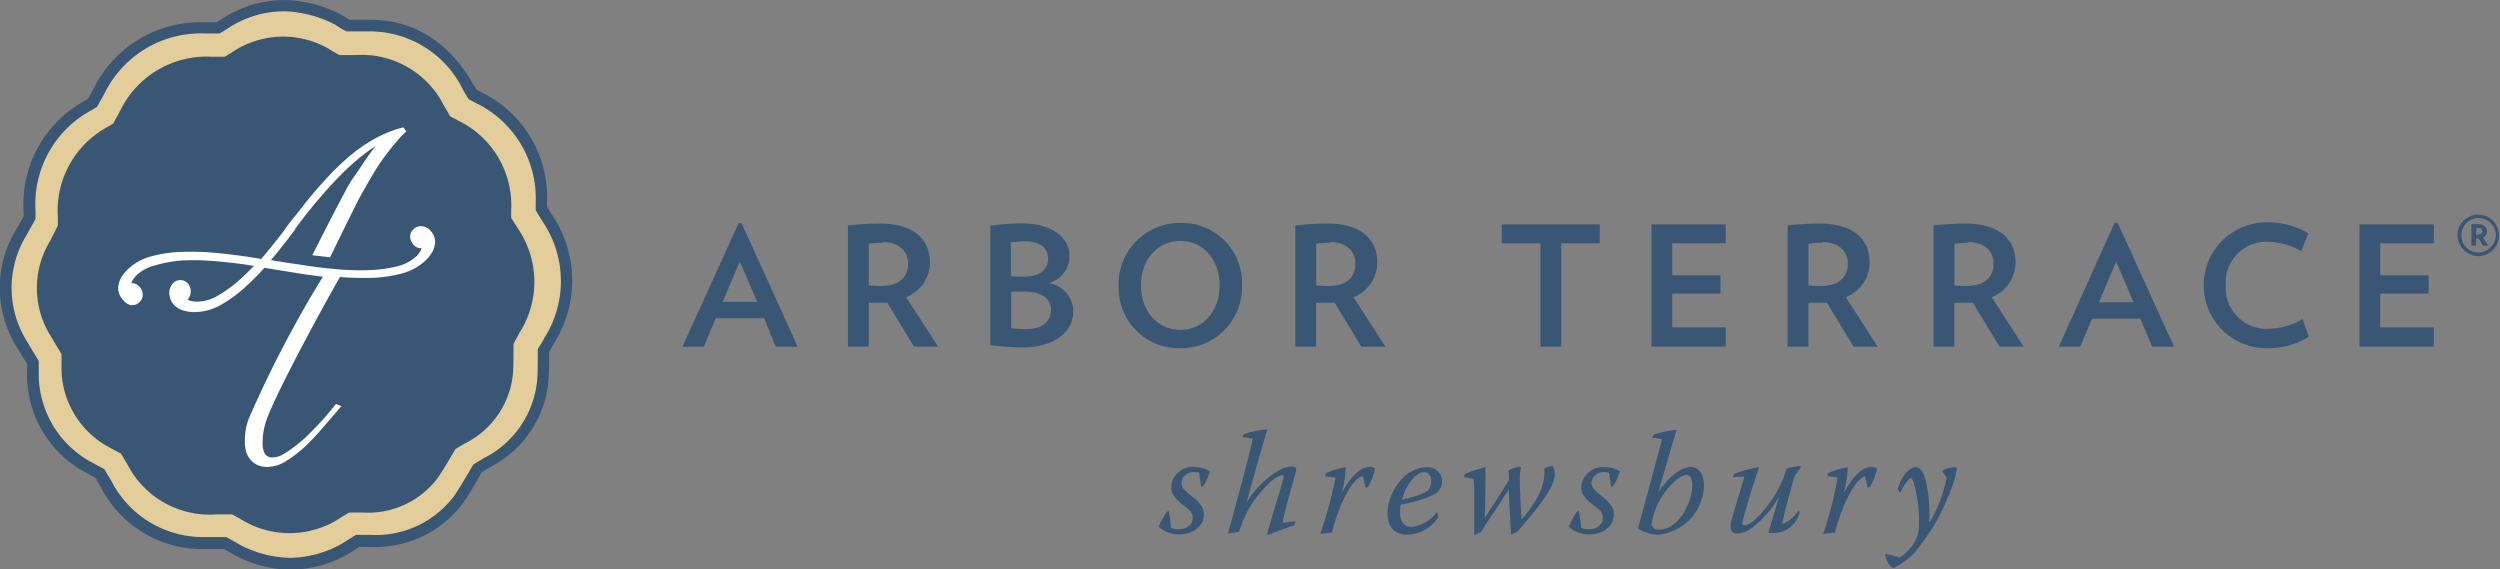 <svg viewBox="0 0 240.67 54.78" xmlns="http://www.w3.org/2000/svg"><rect x="0" y="0" width="240.67" height="54.78" fill="#808080" stroke="none"/><g transform="translate(-22.43 -24.63)"><path d="m49.62 24.91a10.72 10.72 0 0 0 -5.86 1.81l-.49.3h-1.08a11.31 11.31 0 0 0 -10.51 6.23l-.59 1.07-.2.12a11.23 11.23 0 0 0 -5.89 10.61v.46l-.69 1.25a10.63 10.63 0 0 0 .14 11.36l.9 1.49v.74a10.57 10.57 0 0 0 5.8 9.7l.72.41.57 1a10.8 10.8 0 0 0 9.86 5.79h.52 1.24l.6.33a11.64 11.64 0 0 0 5.78 1.65 11.28 11.28 0 0 0 6-1.86l.56-.37h1 .08a10.43 10.43 0 0 0 8.79-4.07c.32-.45.92-1.41 1.81-2.94l.73-.43a10.36 10.36 0 0 0 5.59-7.99c.06-.51.09-1.52.09-3.07l.42-.76a11.19 11.19 0 0 0 -.13-12.3l-.49-.8c0-.21 0-.35 0-.39a11.12 11.12 0 0 0 -6.25-10.51l-.49-.26c-.16-.27-.27-.48-.37-.63l-.36-.67c-2.36-3.58-5.54-5.39-9.48-5.39h-.61c-.09 0-.39 0-1.29 0l-.22-.12-.66-.4a12.29 12.29 0 0 0 -5.54-1.36z" fill="#e3ce9b"/><path d="m49.62 25.71a11.43 11.43 0 0 1 5.07 1.29 9.6 9.6 0 0 0 1.09.65h1.62.6a10 10 0 0 1 8.68 5 16.5 16.5 0 0 0 .86 1.52l.76.41a10.16 10.16 0 0 1 5.7 9.58v.71l.65 1.07a10.21 10.21 0 0 1 .13 11.31c0 .08-.26.45-.58 1 0 1.51 0 2.71-.09 3.26a9.39 9.39 0 0 1 -5.11 7.23l-1 .6c-.85 1.46-1.55 2.62-1.9 3.1a9.43 9.43 0 0 1 -8 3.68h-1.4l-.8.5a10.33 10.33 0 0 1 -5.52 1.71 10.67 10.67 0 0 1 -5.31-1.52l-.86-.48h-1.56-.45a9.9 9.9 0 0 1 -9-5.31c-.07-.13-.34-.58-.73-1.23l-1-.54a9.68 9.68 0 0 1 -5.31-8.87c0-.14 0-.52 0-1-.55-.91-.94-1.55-1.05-1.75a9.71 9.71 0 0 1 -.11-10.39l.85-1.53c0-.41 0-.68 0-.76a10.27 10.27 0 0 1 5.46-9.75l.46-.28c.41-.73.68-1.23.74-1.34a10.35 10.35 0 0 1 9.68-5.73h1.39l.76-.47a9.78 9.78 0 0 1 5.35-1.66m0-1.08a10.89 10.89 0 0 0 -5.93 1.83l-.49.31h-1.16a11.41 11.41 0 0 0 -10.62 6.29l-.59 1.08-.2.12a11.36 11.36 0 0 0 -6 10.73v.46l-.7 1.24a10.75 10.75 0 0 0 .14 11.48c.11.18.44.72.9 1.5v.75a10.67 10.67 0 0 0 5.85 9.8l.74.41.57 1a10.93 10.93 0 0 0 10 5.84h.53 1.25l.6.34a11.8 11.8 0 0 0 5.84 1.66 11.41 11.41 0 0 0 6.09-1.87c.08-.05.26-.17.54-.33h1.09a10.51 10.51 0 0 0 8.86-4.21c.33-.45.93-1.41 1.82-3l.74-.44a10.42 10.42 0 0 0 5.64-8c.06-.52.09-1.54.1-3.11l.42-.77a11.28 11.28 0 0 0 -.13-12.41l-.5-.82c0-.21 0-.34 0-.39a11.21 11.21 0 0 0 -6.31-10.61l-.49-.27-.38-.64-.37-.61c-2.37-3.63-5.54-5.47-9.54-5.47h-.62-1.3l-.22-.13-.66-.4a12.46 12.46 0 0 0 -5.58-1.37z" fill="#395775"/><path d="m43.27 74.15a8.9 8.9 0 0 1 -8.54-4.75l-.67-1.13h-.05l-.9-.49a8.7 8.7 0 0 1 -4.76-8c0-.12 0-.47 0-1v-.06c-.5-.83-.85-1.42-.95-1.6a8.7 8.7 0 0 1 -.13-9.32l.73-1.46v-.05-.75a9.16 9.16 0 0 1 4.91-8.76l.42-.26.7-1.29a9.23 9.23 0 0 1 8.7-5.14h1.28.06l.7-.43a8.8 8.8 0 0 1 9.33-.32 10.54 10.54 0 0 0 1 .59h.05 1.5a8.87 8.87 0 0 1 8.29 4.44c.08.18.3.55.79 1.39v.05l.75.4a9.06 9.06 0 0 1 5.16 8.68v.66.05l.63 1a9.12 9.12 0 0 1 .11 10.16c0 .07-.23.41-.52 1v.11c0 1.52 0 2.51-.08 3a8.37 8.37 0 0 1 -4.58 6.44l-.92.54c-.86 1.48-1.45 2.43-1.73 2.82a8.38 8.38 0 0 1 -7.18 3.3h-.06c-.12 0-.56 0-1.22 0h-.06l-.74.45a8.86 8.86 0 0 1 -9.71.17l-.8-.44h-.05-.03z" fill="#395775"/><path d="m64.18 47.29a1.93 1.93 0 0 0 -.32-.47 1.3 1.3 0 0 0 -.78-.41 1 1 0 0 0 -.85.3.92.92 0 0 0 -.31.78 1.24 1.24 0 0 0 .34.73 1.17 1.17 0 0 0 .48.29.66.66 0 0 0 .26 0 .71.71 0 0 1 -.09.28 2.49 2.49 0 0 1 -.43.54 4.07 4.07 0 0 1 -1.78.93 12.91 12.91 0 0 1 -2.58.37 26.25 26.25 0 0 1 -3-.06c-1.06-.09-2.14-.21-3.21-.37-.44-.07-1-.16-1.74-.26l-1.66-.27c.76-.9 1.5-1.84 2.23-2.81l.16-.27c.64-.87 1.3-1.72 2-2.54s1.37-1.6 2.08-2.32a22.28 22.28 0 0 1 2.18-2 12.13 12.13 0 0 1 1-.75s.46-.33.41-.26c-.93 1.18-1.57 2.28-2.31 3.28-.37.58-1.6 2.92-3.64 6.95l-.12.25 1.7.2 1.38-2.81c.59-1.19 1.09-2.22 1.18-2.38.47-.93 1-1.82 1.49-2.66s1-1.62 1.6-2.35a16 16 0 0 1 1.57-1.81l.12-.11-.28-.39a11 11 0 0 0 -2.78 1.11 14.75 14.75 0 0 0 -2.42 1.68 24.93 24.93 0 0 0 -2.06 1.98c-.65.69-1.24 1.37-1.76 2s-1 1.28-1.45 1.82-.78 1-1.06 1.41c-.63.83-1.32 1.67-2 2.49l-.16.18-.63-.11c-1.21-.19-2.43-.35-3.62-.46a24.92 24.92 0 0 0 -3.4-.11 12.37 12.37 0 0 0 -2.93.43 5 5 0 0 0 -2.17 1.17 3.52 3.52 0 0 0 -.79 1 2.23 2.23 0 0 0 -.22.87 1.58 1.58 0 0 0 .16.71 1.86 1.86 0 0 0 .32.46 1.3 1.3 0 0 0 .71.48 1 1 0 0 0 .86-.29.93.93 0 0 0 .31-.78 1.17 1.17 0 0 0 -.35-.73 1.07 1.07 0 0 0 -.47-.29.85.85 0 0 0 -.26 0 .76.76 0 0 1 .09-.28 2.7 2.7 0 0 1 .43-.53 4 4 0 0 1 1.78-.93 12.32 12.32 0 0 1 2.61-.47 24.28 24.28 0 0 1 3 .06c1.08.09 2.16.21 3.21.36l.67.11c-.46.48-.92.92-1.37 1.33a12.41 12.41 0 0 1 -2.11 1.53 4 4 0 0 1 -2 .58 2.8 2.8 0 0 1 -.64-.08.72.72 0 0 1 -.26-.14.8.8 0 0 0 .15-.21 1.21 1.21 0 0 0 .14-.54 1.23 1.23 0 0 0 -.26-.77 1 1 0 0 0 -.77-.34 1 1 0 0 0 -.76.41 1.37 1.37 0 0 0 -.27.85 2.48 2.48 0 0 0 .1.55 1.39 1.39 0 0 0 .38.61 2.12 2.12 0 0 0 .77.48 3.43 3.43 0 0 0 1.21.18h.07a5.17 5.17 0 0 0 2.4-.67 12.76 12.76 0 0 0 2.39-1.74 23 23 0 0 0 1.83-1.85l3.33.54c.69.11 1.4.21 2.25.31h.06a110.22 110.22 0 0 0 -7.16 13.71 6.38 6.38 0 0 0 -.36 2.28 3.44 3.44 0 0 0 .13.87 2.25 2.25 0 0 0 .41.76 1.88 1.88 0 0 0 .69.52 2.32 2.32 0 0 0 1 .18 3.54 3.54 0 0 0 1.77-.58 11.47 11.47 0 0 0 1.79-1.38 23.37 23.37 0 0 0 1.73-1.83l1.61-1.87.16-.2-.52-.2-.08.1c-.16.21-.38.47-.67.82s-.59.67-.95 1.06-.73.76-1.12 1.14a14 14 0 0 1 -1.19 1 8.75 8.75 0 0 1 -1.12.75 2 2 0 0 1 -.92.27.82.82 0 0 1 -.79-.34 2.06 2.06 0 0 1 -.22-1 6.6 6.6 0 0 1 .29-2c.74-2.41 5.5-11.13 7.06-13.86l.09-.16h.06a28.32 28.32 0 0 0 3 .08 12.9 12.9 0 0 0 2.93-.43 5.15 5.15 0 0 0 2.17-1.17 3.66 3.66 0 0 0 .79-1 2.27 2.27 0 0 0 .22-.88 1.54 1.54 0 0 0 -.14-.61z" fill="#fff"/><g fill="#395775"><path d="m97.11 58-1.11-2.73h-4.67l-1.14 2.73h-2.06l5.41-11.89h.28l5.4 11.89zm-3.46-8.19-1.65 3.88h3.33z"/><path d="m110.42 58-2.56-4.22h-.63c-.38 0-.78 0-1.17 0v4.22h-2v-11.66a25.47 25.47 0 0 1 3.09-.19c3.33 0 4.8 1.62 4.8 3.7a3.6 3.6 0 0 1 -2.29 3.39l3.08 4.76zm-3-10a7.13 7.13 0 0 0 -1.35.1v4a8.83 8.83 0 0 0 1.16.06c1.74 0 2.62-.81 2.62-2.16-.01-1.24-.91-2.06-2.44-2.06z"/><path d="m120.94 58.07a26.26 26.26 0 0 1 -3.17-.22v-11.49a22.27 22.27 0 0 1 3-.23c3.09 0 4.61 1.51 4.61 3.08a2.66 2.66 0 0 1 -2 2.67 2.78 2.78 0 0 1 2.37 2.82c-.04 1.74-1.65 3.37-4.81 3.37zm.2-10.21a9.71 9.71 0 0 0 -1.4.11v3.25a9.54 9.54 0 0 0 1.19.05c1.69 0 2.4-.75 2.4-1.73s-.72-1.68-2.19-1.68zm-.14 4.84c-.42 0-.94 0-1.22 0v3.53a14.08 14.08 0 0 0 1.43.08c1.6 0 2.4-.76 2.4-1.86s-.92-1.75-2.61-1.75z"/><path d="m136 58.15a5.8 5.8 0 0 1 -5.88-6 5.89 5.89 0 0 1 6-6.06 5.79 5.79 0 0 1 5.88 6.01 5.88 5.88 0 0 1 -6 6.05zm.06-10.32c-2.24 0-3.79 1.82-3.79 4.27s1.55 4.28 3.79 4.28 3.78-1.84 3.78-4.28-1.54-4.27-3.77-4.27z"/><path d="m153.48 58-2.56-4.22h-.62c-.39 0-.79 0-1.17 0v4.22h-2v-11.66a25.33 25.33 0 0 1 3.09-.19c3.33 0 4.8 1.62 4.8 3.7a3.6 3.6 0 0 1 -2.29 3.39l3.07 4.76zm-3-10a7 7 0 0 0 -1.34.1v4a8.77 8.77 0 0 0 1.15.06c1.75 0 2.63-.81 2.63-2.16-.01-1.24-.92-2.06-2.45-2.06z"/><path d="m172.73 48.05v9.95h-2v-9.95h-3.73v-1.82h9.44v1.82z"/><path d="m181.41 58v-11.77h7.15v1.82h-5.15v3.08h4.65v1.76h-4.65v3.25h5.15v1.86z"/><path d="m200.87 58-2.56-4.22h-.62c-.39 0-.79 0-1.17 0v4.22h-2v-11.66a25.33 25.33 0 0 1 3.09-.19c3.33 0 4.8 1.62 4.8 3.7a3.6 3.6 0 0 1 -2.29 3.39l3.07 4.76zm-3-10a7 7 0 0 0 -1.34.1v4a8.77 8.77 0 0 0 1.15.06c1.75 0 2.63-.81 2.63-2.16-.01-1.24-.91-2.06-2.45-2.06z"/><path d="m214.92 58-2.56-4.22h-.63c-.38 0-.78 0-1.16 0v4.22h-2v-11.66a25.16 25.16 0 0 1 3.08-.19c3.33 0 4.81 1.62 4.81 3.7a3.61 3.61 0 0 1 -2.29 3.39l3.07 4.76zm-3-10a7 7 0 0 0 -1.34.1v4a8.68 8.68 0 0 0 1.15.06c1.74 0 2.62-.81 2.62-2.16-.01-1.24-.9-2.06-2.44-2.06z"/><path d="m229.61 58-1.14-2.69h-4.64l-1.14 2.69h-2.06l5.37-11.93h.29l5.43 11.93zm-3.46-8.19-1.66 3.92h3.33z"/><path d="m240.88 58.15a6.06 6.06 0 1 1 0-12.11 7.3 7.3 0 0 1 3.77 1.07l-.69 1.7a6.58 6.58 0 0 0 -3.12-.9 3.91 3.91 0 0 0 -4.14 4.19 3.94 3.94 0 0 0 4.19 4.18 6.65 6.65 0 0 0 3.2-.93l.61 1.7a7.37 7.37 0 0 1 -3.82 1.1z"/><path d="m249.57 58v-11.77h7.16v1.82h-5.16v3.08h4.66v1.76h-4.66v3.25h5.16v1.86z"/><path d="m137.53 69.61a2.29 2.29 0 0 1 1.38.42 6 6 0 0 1 -.65 1.39l-.21.07c0-.27-.11-.7-.18-1.32a.83.83 0 0 0 -.45-.08 1.13 1.13 0 0 0 -1.25 1c0 .5.35.8 1 1.32.91.7 1.15 1.16 1.15 1.77 0 1-.9 1.9-2.43 1.9a3 3 0 0 1 -1.92-.73 8.21 8.21 0 0 1 .79-1.45l.19-.06a14.08 14.08 0 0 1 .21 1.6 1.7 1.7 0 0 0 .7.14c.89 0 1.39-.49 1.39-1.07s-.27-.74-.88-1.23c-1-.74-1.19-1.26-1.19-1.79a2.08 2.08 0 0 1 2.31-1.91z"/><path d="m140.64 76c.31-1.1.7-2.53 1.32-4.87s.93-3.56 1.08-4.26l-1-.18.14-.27a9.54 9.54 0 0 1 2.24-.45c-.15.56-.7 2.37-2 7.07a8.85 8.85 0 0 1 3.38-3.27 2.7 2.7 0 0 1 1-.23c.38 0 .52.09.32.73-.54 1.89-1.12 4-1.22 4.69l1.27-.16-.17.42a24.66 24.66 0 0 0 -2.47.91l-.11-.09c.08-.39 1.33-4.48 1.57-5.39 0-.2 0-.27-.11-.27-.73 0-2.29 1.68-3.09 3a10.83 10.83 0 0 0 -1.07 2.45z"/><path d="m150.05 70.2a7 7 0 0 1 1.93-.59 9.61 9.61 0 0 1 -.41 2.52c1.17-2.14 2.11-2.55 2.72-2.55a.8.8 0 0 1 .52.16 7 7 0 0 1 -.67 1.75l-.23.11c-.08-.28-.16-.66-.25-1.11h-.1c-.3 0-1.1.6-2.06 2.81a20.24 20.24 0 0 0 -.86 2.61l-1.12.11a38.2 38.2 0 0 0 1.48-5.41l-1-.12z"/><path d="m160.91 74.38a3.67 3.67 0 0 1 -3 1.73c-.92 0-1.89-.45-1.91-2.07 0-1.82 1.52-4.43 3.79-4.43a1.37 1.37 0 0 1 1.09 2.31c-.51.62-2.81 1.15-3.6 1.29a3.81 3.81 0 0 0 -.07.75c0 .72.28 1.4 1.15 1.4a3.62 3.62 0 0 0 2.41-1.45zm-1.31-4.31c-.81 0-1.8 1.11-2.2 2.65.61-.12 2.28-.54 2.6-1a1.36 1.36 0 0 0 .21-.79c0-.55-.28-.83-.6-.83z"/><path d="m163.38 70.55.05-.28a11.42 11.42 0 0 1 2-.66c0 1.63 0 3.23-.07 4.89.49-.74 1.22-1.87 2.33-3.64 0-.55 0-.73-.06-.91a2.49 2.49 0 0 1 1.16-.38l.06.07a6.53 6.53 0 0 0 -.11.87c0 1.49.14 3.83.18 4.12a10.94 10.94 0 0 0 1.74-2.58 4.5 4.5 0 0 0 .43-2.28 1.35 1.35 0 0 1 .82-.28 1.93 1.93 0 0 1 .19.87c0 1.44-2.55 4.19-3.48 5.34a2.45 2.45 0 0 1 -.64.37h-.06c-.05-.28-.18-2.82-.25-4.32-1 1.58-2 3-2.6 4a1.59 1.59 0 0 1 -.66.37h-.06c0-.39 0-2.57 0-4.11 0-.78-.06-1.21-.07-1.27z"/><path d="m177 69.61a2.23 2.23 0 0 1 1.37.42 5.58 5.58 0 0 1 -.64 1.39l-.21.07c0-.27-.11-.7-.18-1.32a.83.83 0 0 0 -.45-.08 1.13 1.13 0 0 0 -1.25 1c0 .5.35.8 1 1.32.91.7 1.15 1.16 1.15 1.77 0 1-.89 1.9-2.42 1.9a3 3 0 0 1 -1.92-.73 8.72 8.72 0 0 1 .78-1.45l.2-.06a14.08 14.08 0 0 1 .21 1.6 1.63 1.63 0 0 0 .7.14c.88 0 1.39-.49 1.39-1.07s-.27-.74-.88-1.23c-1-.74-1.2-1.26-1.2-1.79a2.09 2.09 0 0 1 2.35-1.88z"/><path d="m181.64 66.46a10.67 10.67 0 0 1 2.19-.45c-.15.57-.74 2.44-1.76 6 1.3-1.92 2.52-2.43 3.17-2.43s1.23.72 1.23 1.71a4.88 4.88 0 0 1 -4.47 4.82 3.89 3.89 0 0 1 -1.88-.6c.91-3.38 1.93-7.09 2.31-8.6l-.95-.17zm.47 9.16c2 0 3.26-2.74 3.23-4.33 0-.68-.26-.94-.56-.94s-.92.28-1.8 1.32a6.91 6.91 0 0 0 -1.56 3.43.65.65 0 0 0 .67.52z"/><path d="m189.26 70.56.11-.32a13.16 13.16 0 0 1 2.32-.63h.09c-.47 1.29-1.38 4.34-1.55 5-.11.45-.06.59.12.59.69 0 1.92-1.29 3-3a10.17 10.17 0 0 0 1.07-2.47 7.59 7.59 0 0 1 1.3-.23l.07.13-.56.75c-.34 1.07-.86 3-1.26 4.7a3 3 0 0 0 1.6-1.33l.1.2a2.58 2.58 0 0 1 -2.58 2c-.14 0-.29 0-.42 0 .2-.73.52-1.82 1-3.38h-.05a9.76 9.76 0 0 1 -2.7 3 2.47 2.47 0 0 1 -1.26.42c-.38 0-.83-.17-.53-1.29.36-1.33.95-3.19 1.23-4.19z"/><path d="m198.38 70.2a7 7 0 0 1 1.93-.59 9.61 9.61 0 0 1 -.41 2.52c1.16-2.14 2.1-2.55 2.72-2.55a.8.8 0 0 1 .52.16 7.4 7.4 0 0 1 -.67 1.75l-.23.11c-.08-.28-.17-.66-.25-1.11h.01c-.31 0-1.11.6-2.06 2.81a21.6 21.6 0 0 0 -.87 2.61l-1.12.11a37.3 37.3 0 0 0 1.39-5.43l-1-.12z"/><path d="m205.11 71.73c.56-1.77 1.38-2.12 1.75-2.13s.74.35 1 1.47a15.75 15.75 0 0 1 .3 3.89 13.18 13.18 0 0 0 1.67-4.34l-.42-.6.07-.14a3.18 3.18 0 0 1 1.16-.28c.1 0 .2 0 .18.15a11.43 11.43 0 0 1 -.85 2.71 19.57 19.57 0 0 1 -2.58 4.54 6.47 6.47 0 0 1 -2.67 2.31c-.14 0-.59-.29-.79-1.2v-.14a5.9 5.9 0 0 1 1.36.35 5 5 0 0 0 1.28-1.22 3.54 3.54 0 0 0 .6-2.21 13 13 0 0 0 -.52-3.8c-.11-.32-.2-.46-.28-.46a3.62 3.62 0 0 0 -1 1.46z"/><path d="m259 47.21a2 2 0 1 1 2 2.08 2.07 2.07 0 0 1 -2-2.08zm3.7 0a1.66 1.66 0 1 0 -1.7 1.73 1.71 1.71 0 0 0 1.7-1.73zm-2.35-1a5.34 5.34 0 0 1 .6 0c.61 0 .89.29.89.67a.66.66 0 0 1 -.38.6l.51.8h-.52l-.39-.69h-.27v.69h-.44zm.44 1h.21c.25 0 .4-.12.4-.34s-.14-.29-.38-.29a.58.58 0 0 0 -.19 0z"/></g></g></svg>